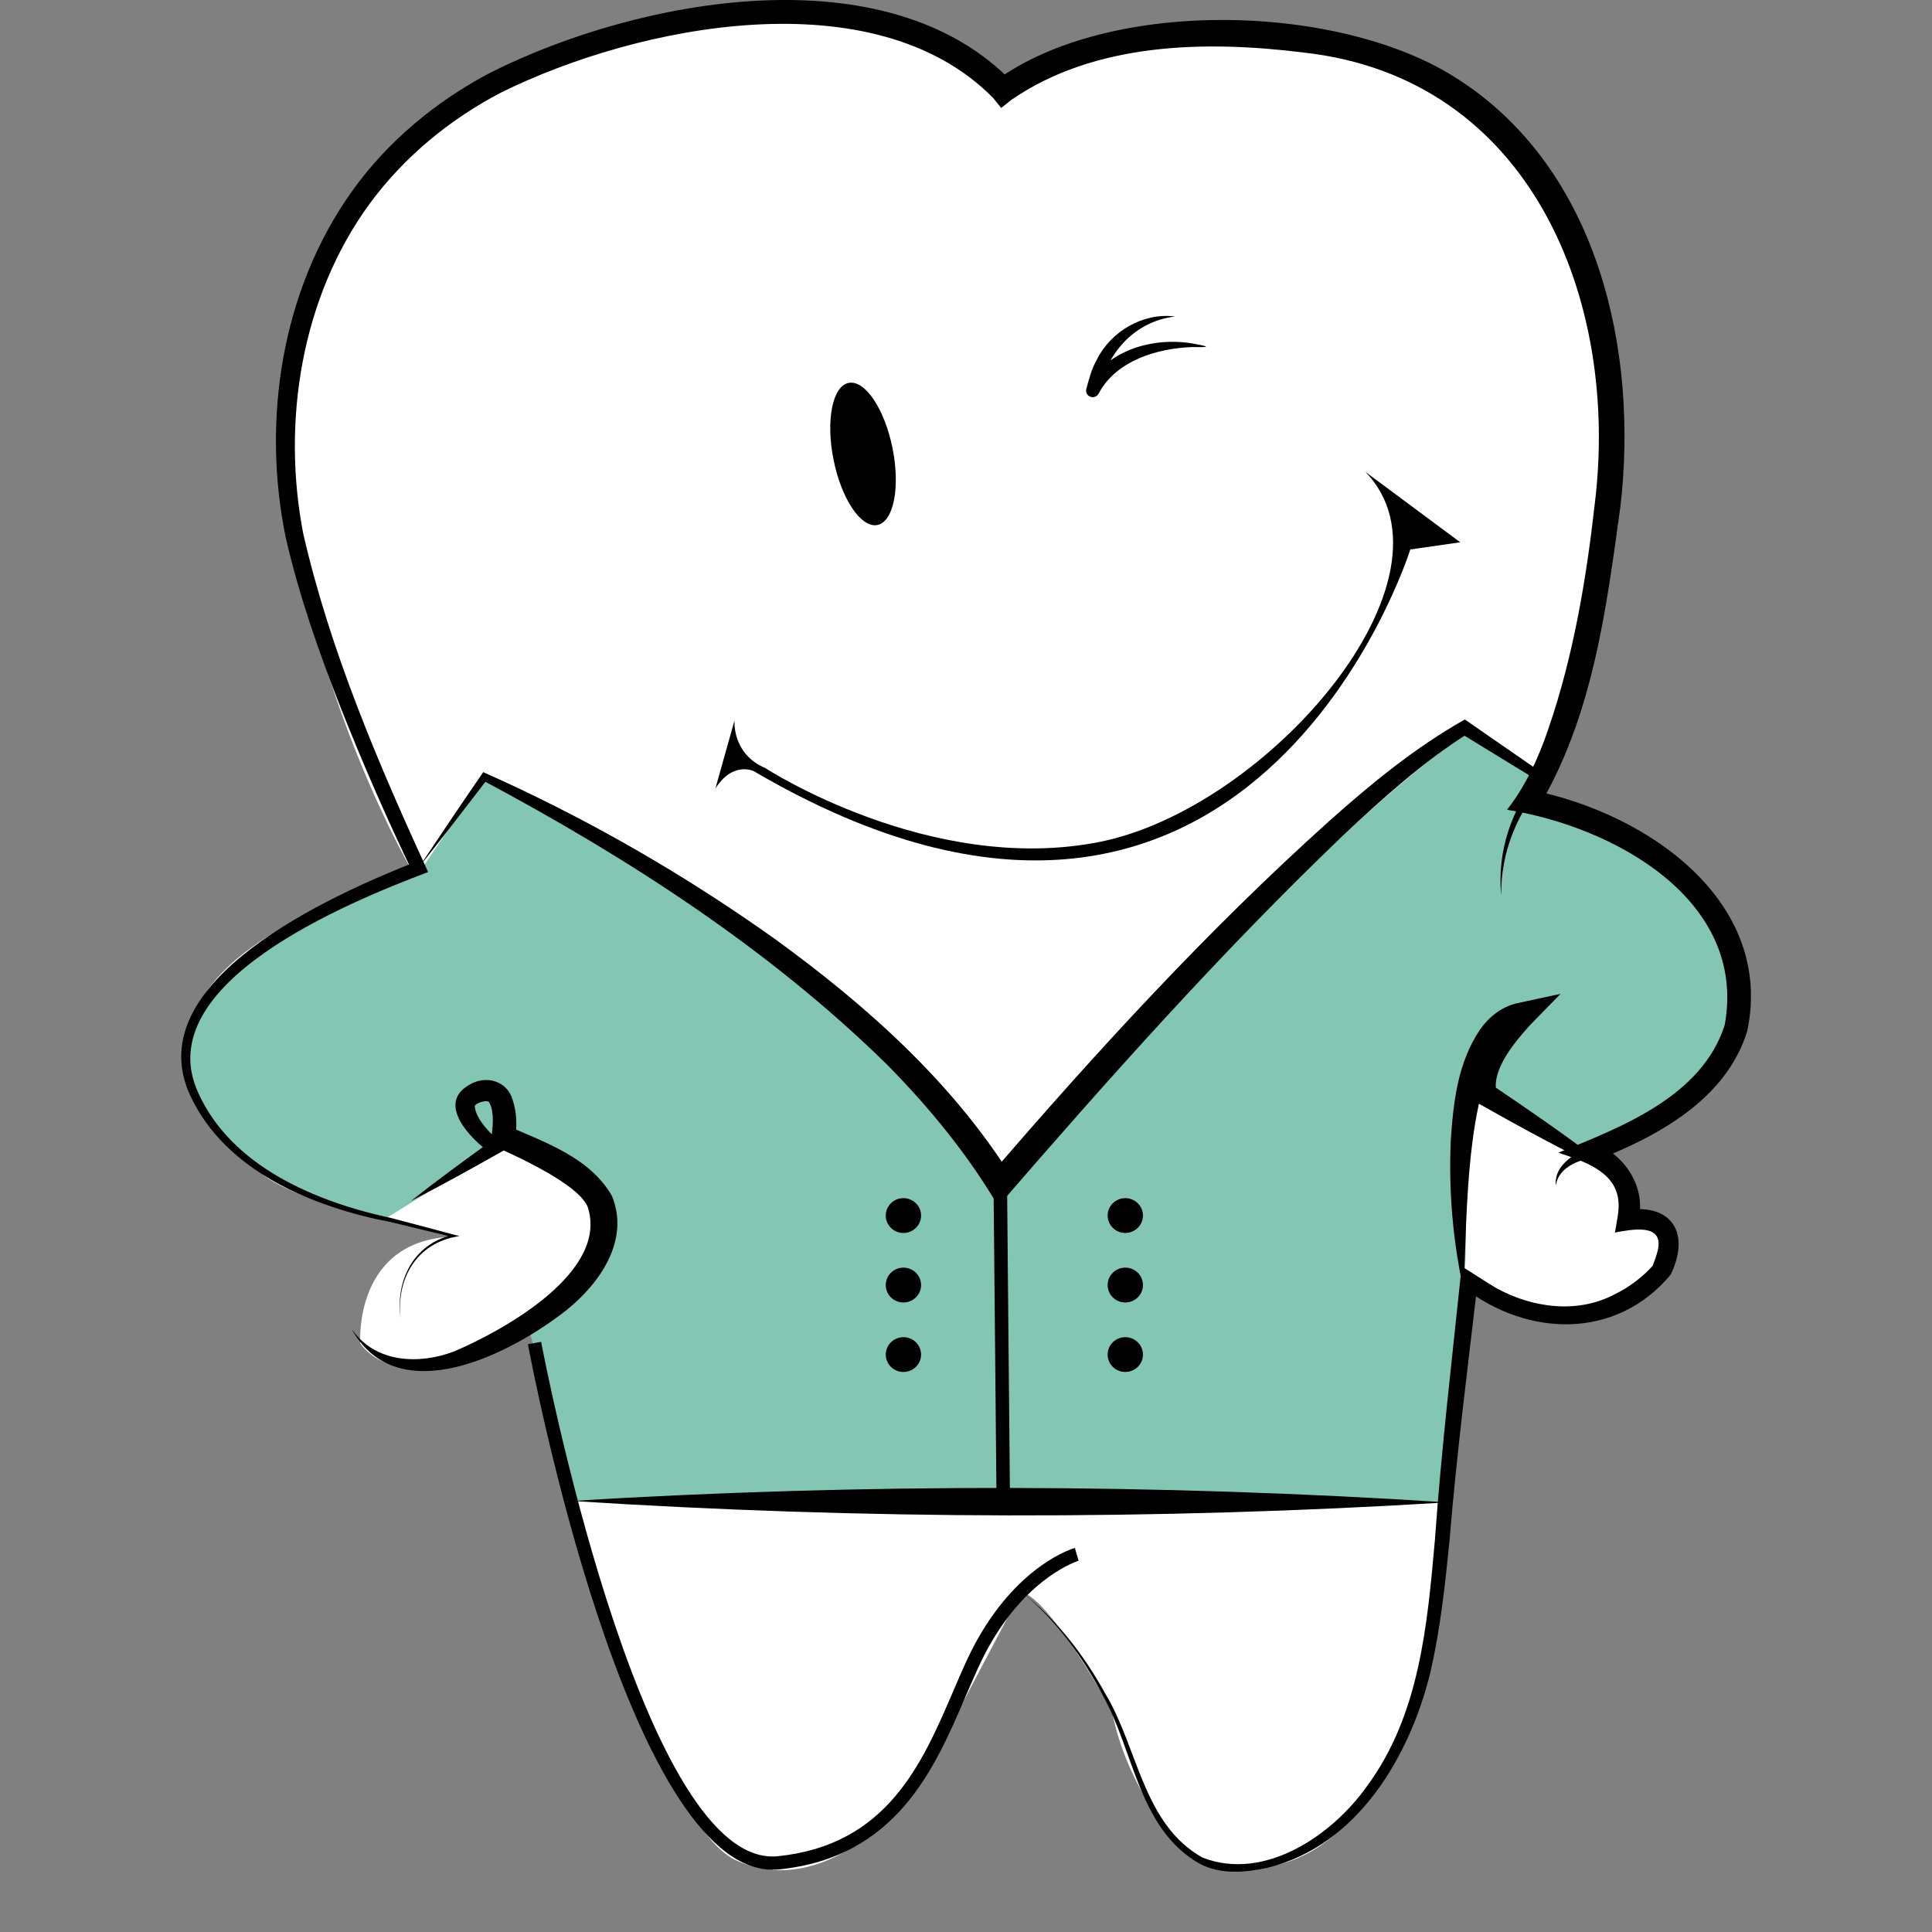 <svg width="32" height="32" viewBox="0 0 32 32" fill="none" xmlns="http://www.w3.org/2000/svg">
<rect x="0" y="0" width="32" height="32" fill="#808080" stroke="none"/>
<g clip-path="url(#clip0_1_114)">
<path d="M6.802 14.385C6.802 14.385 0.411 3.311 10.395 0.388C10.395 0.388 15.073 -0.478 16.579 1.581C16.579 1.581 21.674 -0.931 24.767 2.116C27.858 5.163 26.145 11.915 25.309 13.355C25.309 13.355 29.277 14.301 28.819 16.69C28.819 16.69 28.359 18.667 26.438 19.079C26.438 19.079 27.398 19.695 26.855 20.232C26.855 20.232 28.444 20.151 27.19 21.344C27.19 21.344 25.602 22.579 24.308 21.098L23.766 26.984C23.766 26.984 22.888 32.006 19.713 30.731C19.713 30.731 18.71 29.827 18.417 28.343C18.417 28.343 17.414 26.491 16.914 26.366L15.243 29.536C15.243 29.536 13.822 31.553 12.193 30.813C10.565 30.073 8.809 21.963 8.809 21.963C8.809 21.963 6.72 23.279 5.967 22.251C5.967 22.251 5.842 20.481 7.595 20.481C7.595 20.481 5.006 20.027 4.296 19.411C3.585 18.795 1.539 16.776 5.299 15.048L6.802 14.389V14.385Z" fill="white"/>
<path d="M9.448 24.849L23.953 24.871C23.953 24.871 24.429 21.106 24.235 19.149L24.494 18.022L26.004 19.043C26.004 19.043 26.802 19.065 27.602 18.405C28.401 17.744 29.306 16.831 28.529 15.321C27.751 13.81 25.312 13.152 25.312 13.152L25.506 12.897L24.362 12.111C24.362 12.111 22.463 13.11 16.677 19.684C16.677 19.684 12.834 15.089 8.042 12.835L6.986 14.387C6.986 14.387 1.762 15.875 3.509 18.577C3.509 18.577 4.501 20.001 6.402 20.173L8.087 19.131L8.692 18.854C8.692 18.854 11.715 20.109 8.757 21.98L9.448 24.851V24.849Z" fill="#84C6B4"/>
<path d="M6.639 21.861C6.539 21.23 6.84 20.596 7.513 20.45V20.492C7.515 20.492 6.452 20.239 6.465 20.241C5.172 19.988 3.74 19.402 3.154 18.152C2.265 16.254 5.493 14.825 6.894 14.271L6.827 14.431C6.4 13.542 6.007 12.641 5.645 11.726C5.285 10.81 4.957 9.878 4.734 8.91C4.332 6.964 4.66 4.804 5.833 3.164C6.423 2.338 7.227 1.673 8.125 1.202C10.549 -0.018 14.702 -0.815 16.786 1.378L16.48 1.345C18.375 -0.053 22.233 0.046 24.17 1.325C26.482 2.827 27.137 5.821 26.84 8.381C26.605 10.094 26.38 11.884 25.466 13.399L25.343 13.082C27.316 13.471 29.387 14.946 28.94 17.077C28.589 18.222 27.425 18.843 26.366 19.246L26.362 18.913C26.911 19.105 27.287 19.677 27.128 20.245L26.929 20.043C27.704 19.926 27.999 20.437 27.671 21.113C26.77 22.192 25.312 22.148 24.248 21.331L24.476 21.232C24.308 22.667 24.125 24.094 24.007 25.534C23.935 26.253 23.857 26.976 23.694 27.689C23.357 29.08 22.49 30.573 20.986 30.938C20.629 31.015 20.218 31.053 19.872 30.87C18.853 30.293 18.784 28.992 18.261 28.074C17.93 27.436 17.492 26.841 16.932 26.375C17.504 26.828 17.957 27.416 18.306 28.05C18.849 28.948 18.931 30.221 19.921 30.769C20.946 31.165 22.063 30.401 22.642 29.584C23.511 28.407 23.64 26.923 23.766 25.514C23.873 23.999 24.054 22.484 24.21 20.976C24.387 21.082 24.597 21.225 24.773 21.329C25.372 21.663 26.125 21.767 26.748 21.436C26.992 21.318 27.222 21.139 27.389 20.948L27.367 20.983C27.4 20.897 27.443 20.783 27.461 20.695C27.555 20.252 27.016 20.366 26.748 20.415C26.775 20.25 26.828 20.036 26.804 19.876C26.75 19.391 26.205 19.226 25.812 19.092C26.878 18.66 28.191 18.154 28.567 16.976C28.942 14.909 26.739 13.696 24.961 13.412C25.269 13.022 25.493 12.531 25.653 12.051C26.062 10.854 26.274 9.594 26.415 8.339C26.826 4.993 25.374 1.288 21.59 0.87C19.965 0.667 18.134 0.702 16.753 1.653L16.583 1.788L16.447 1.62C14.483 -0.372 10.565 0.412 8.301 1.532C7.446 1.977 6.691 2.602 6.125 3.371C4.991 4.92 4.662 6.986 5.024 8.846C5.469 10.779 6.262 12.639 7.091 14.444C5.757 14.948 2.462 16.294 3.282 18.097C3.831 19.316 5.216 19.902 6.474 20.173C6.474 20.173 7.52 20.448 7.52 20.45L7.609 20.474C6.901 20.576 6.55 21.186 6.639 21.864V21.861Z" fill="black"/>
<path d="M12.801 30.969C10.399 30.969 8.811 22.625 8.744 22.264L8.963 22.225C8.978 22.311 10.582 30.749 12.794 30.749C12.823 30.749 12.852 30.749 12.881 30.745C14.693 30.562 15.274 29.21 15.786 28.017C15.924 27.695 16.054 27.389 16.203 27.13C16.9 25.906 17.767 25.648 17.803 25.639L17.865 25.851C17.865 25.851 17.046 26.097 16.398 27.238C16.255 27.486 16.127 27.786 15.991 28.103C15.482 29.289 14.847 30.767 12.904 30.963C12.868 30.967 12.834 30.967 12.799 30.967L12.801 30.969Z" fill="black"/>
<path d="M5.837 22.029C6.224 22.577 6.95 22.605 7.528 22.381C8.368 22.022 10.095 21.056 9.731 19.981C9.624 19.763 9.331 19.583 9.108 19.446C8.795 19.264 8.456 19.101 8.12 18.957C8.154 18.766 8.188 18.506 8.136 18.337C8.098 18.238 8.103 18.238 8.024 18.24C7.971 18.249 7.859 18.282 7.864 18.33C7.888 18.544 8.109 18.755 8.27 18.913L8.393 19.028C7.87 19.323 7.345 19.618 6.807 19.891C7.24 19.55 7.683 19.226 8.129 18.905L8.12 19.094C7.794 18.865 7.218 18.275 7.779 17.965C8.051 17.802 8.4 17.903 8.491 18.216C8.567 18.451 8.558 18.649 8.538 18.865L8.413 18.651C9.045 18.929 9.765 19.173 10.133 19.803C10.444 20.547 9.921 21.271 9.376 21.705C8.46 22.425 6.601 23.38 5.831 22.026L5.837 22.029Z" fill="black"/>
<path d="M6.932 14.378C7.285 13.845 7.642 13.315 8.004 12.789C9.711 13.548 11.335 14.482 12.852 15.565C14.354 16.657 15.763 17.914 16.757 19.495L16.398 19.466C18.165 17.412 19.997 15.413 22.016 13.599C22.711 12.98 23.435 12.384 24.262 11.917L24.32 11.957L25.586 12.833L25.656 12.881C25.392 13.139 25.184 13.467 25.052 13.81C24.923 14.136 24.86 14.484 24.865 14.834C24.793 14.125 25.028 13.392 25.495 12.842L25.506 12.95L24.192 12.146L24.313 12.15C23.564 12.624 22.894 13.229 22.242 13.841C20.222 15.774 18.359 17.868 16.534 19.977C16.029 19.12 15.395 18.346 14.689 17.63C12.741 15.719 10.406 14.211 7.995 12.925L8.074 12.905C7.696 13.399 7.314 13.892 6.927 14.38L6.932 14.378Z" fill="black"/>
<path d="M9.463 24.86C14.293 24.567 19.139 24.572 23.969 24.884C19.139 25.181 14.293 25.17 9.463 24.86Z" fill="black"/>
<path d="M16.68 19.607L16.456 19.609L16.505 24.789L16.728 24.787L16.68 19.607Z" fill="black"/>
<path d="M14.963 20.422C15.125 20.422 15.256 20.292 15.256 20.133C15.256 19.974 15.125 19.845 14.963 19.845C14.802 19.845 14.671 19.974 14.671 20.133C14.671 20.292 14.802 20.422 14.963 20.422Z" fill="black"/>
<path d="M14.963 21.573C15.125 21.573 15.256 21.444 15.256 21.285C15.256 21.125 15.125 20.996 14.963 20.996C14.802 20.996 14.671 21.125 14.671 21.285C14.671 21.444 14.802 21.573 14.963 21.573Z" fill="black"/>
<path d="M14.963 22.724C15.125 22.724 15.256 22.595 15.256 22.436C15.256 22.277 15.125 22.148 14.963 22.148C14.802 22.148 14.671 22.277 14.671 22.436C14.671 22.595 14.802 22.724 14.963 22.724Z" fill="black"/>
<path d="M18.638 20.422C18.8 20.422 18.931 20.292 18.931 20.133C18.931 19.974 18.8 19.845 18.638 19.845C18.477 19.845 18.346 19.974 18.346 20.133C18.346 20.292 18.477 20.422 18.638 20.422Z" fill="black"/>
<path d="M18.638 21.573C18.8 21.573 18.931 21.444 18.931 21.285C18.931 21.125 18.8 20.996 18.638 20.996C18.477 20.996 18.346 21.125 18.346 21.285C18.346 21.444 18.477 21.573 18.638 21.573Z" fill="black"/>
<path d="M18.638 22.724C18.8 22.724 18.931 22.595 18.931 22.436C18.931 22.277 18.8 22.148 18.638 22.148C18.477 22.148 18.346 22.277 18.346 22.436C18.346 22.595 18.477 22.724 18.638 22.724Z" fill="black"/>
<path d="M24.235 21.333C24.061 20.532 23.994 19.713 24.029 18.894C24.072 18.255 24.143 17.599 24.518 17.047C24.652 16.855 24.869 16.672 25.135 16.615L25.848 16.461L25.343 16.978C25.095 17.251 24.717 17.701 24.782 18.066L24.702 17.965C25.276 18.352 25.85 18.746 26.404 19.165C26.248 19.202 26.078 19.242 25.948 19.345C25.859 19.413 25.785 19.512 25.77 19.636C25.754 19.515 25.801 19.383 25.89 19.286C25.98 19.189 26.082 19.114 26.21 19.059L26.192 19.195C25.598 18.898 25.019 18.577 24.442 18.251C24.23 17.654 24.655 17.104 25.028 16.679L25.236 17.04C24.215 17.403 24.313 20.366 24.237 21.337L24.235 21.333Z" fill="black"/>
<path d="M22.604 7.807L24.186 8.982L23.359 9.101C23.359 9.101 20.707 17.59 12.481 12.771C12.481 12.771 12.139 12.604 11.849 13.06L12.166 11.932C12.166 11.932 12.117 12.485 12.678 12.723C12.678 12.723 15.403 14.497 18.203 13.947C21.002 13.394 24.311 9.557 22.608 7.807H22.604Z" fill="black"/>
<path d="M19.465 5.242C18.788 5.321 18.323 5.856 18.209 6.488L18 6.422C18.326 5.797 19.092 5.579 19.753 5.689C20.044 5.742 20.053 5.755 19.749 5.748C19.161 5.77 18.493 5.973 18.203 6.508C18.178 6.567 18.107 6.598 18.049 6.567C18.002 6.543 17.979 6.49 17.993 6.442C18.038 6.274 18.082 6.105 18.169 5.953C18.402 5.486 18.938 5.174 19.463 5.242H19.465Z" fill="black"/>
<path d="M14.531 8.696C14.801 8.643 14.914 8.073 14.783 7.423C14.652 6.773 14.327 6.289 14.057 6.342C13.788 6.394 13.675 6.964 13.806 7.614C13.936 8.264 14.261 8.748 14.531 8.696Z" fill="black"/>
</g>
<defs>
<clipPath id="clip0_1_114">
<rect width="26" height="31" fill="white" transform="translate(3)"/>
</clipPath>
</defs>
</svg>
